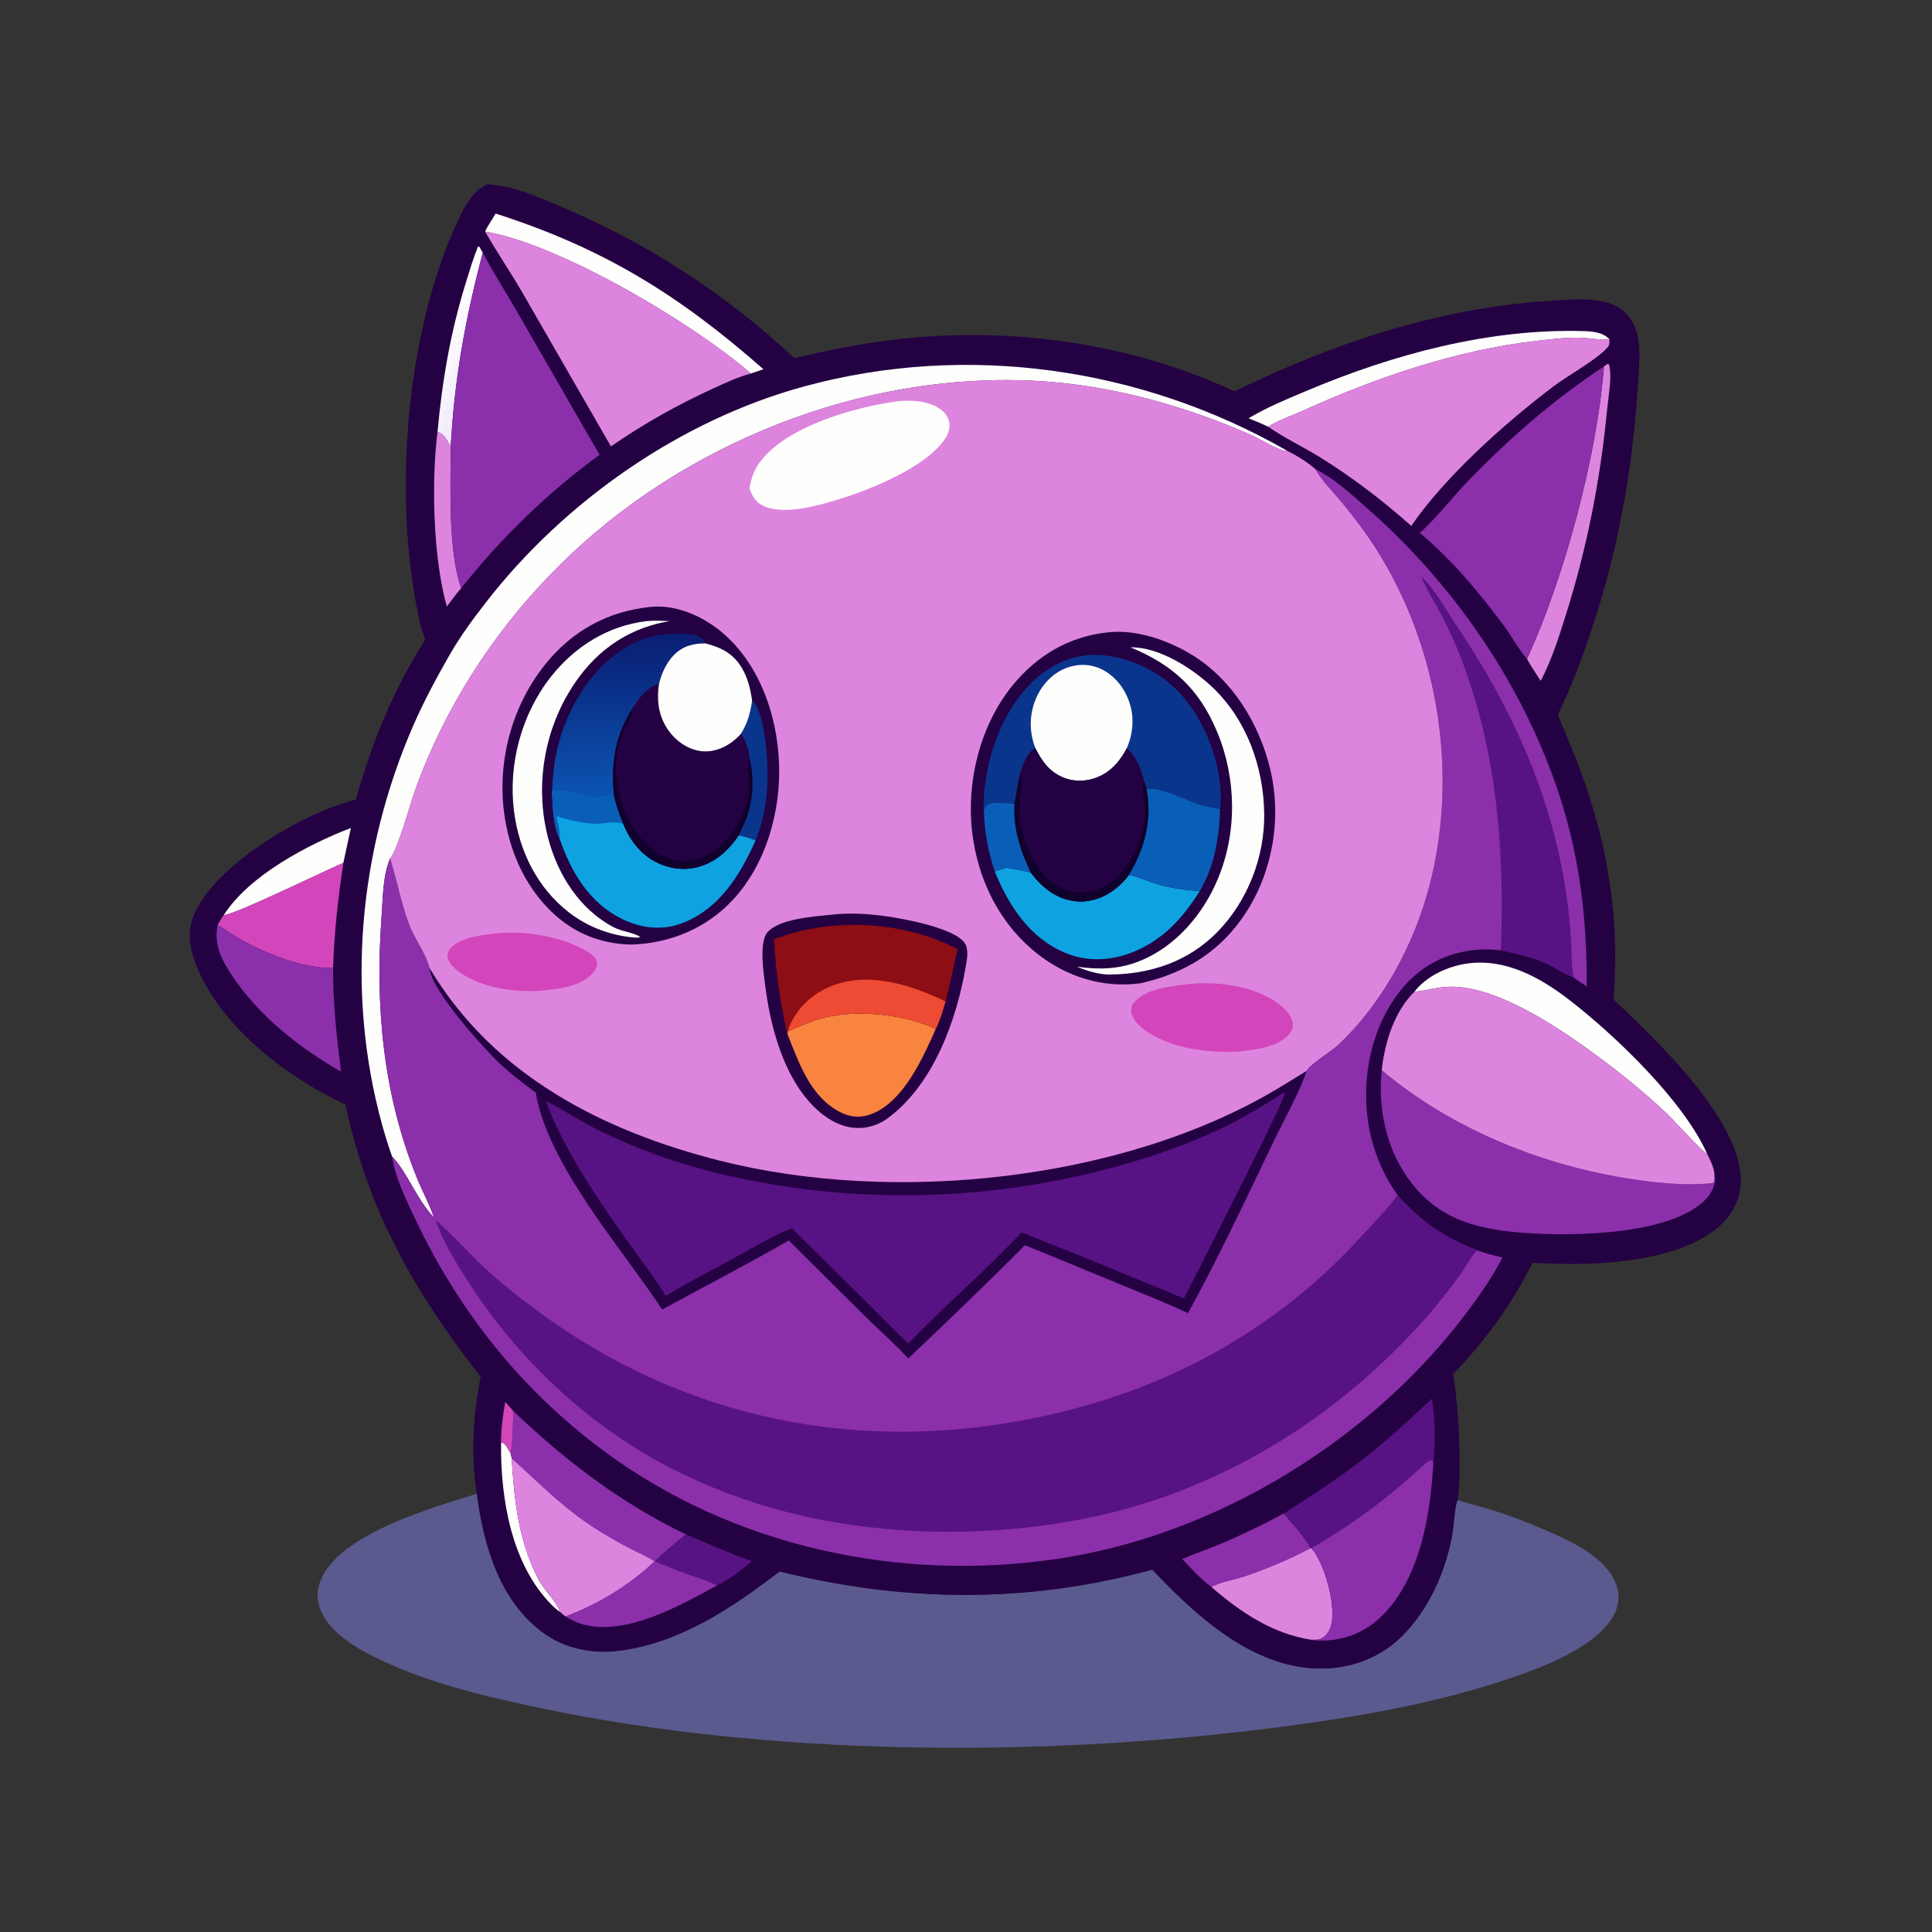 <?xml version="1.0" encoding="utf-8" ?>
<svg xmlns="http://www.w3.org/2000/svg" xmlns:xlink="http://www.w3.org/1999/xlink" width="1024" height="1024">
	<rect width="100%" height="100%" fill="#333333" stroke="none"/>
	<path fill="#5A5A8F" d="M252.732 791.737C256.267 818.537 264.394 847.534 286.889 864.67C299.235 874.075 314.284 876.887 329.483 874.764C361.173 870.335 388.426 851.907 413.21 832.916C479.798 849.316 544.42 849.979 610.749 831.929C633.674 856.182 663.235 883.551 698.558 884.367C714.832 884.742 730.725 879.185 742.505 867.783C757.503 853.266 767.007 831.515 770.083 811.068C770.618 807.517 771.165 797.593 772.567 795.091C778.355 796.93 784.281 798.328 790.087 800.117C799.535 803.028 808.933 806.597 818.011 810.514C831.533 816.349 851.002 824.844 856.53 839.621C858.464 844.791 858.224 850.22 855.786 855.176C847.385 872.248 818.951 883.195 801.684 889.102C759.879 903.404 716.167 910.604 672.461 916.108C549.941 931.537 407.367 930.782 286.495 905.329C256.796 899.075 226.362 891.981 199.01 878.478C187.698 872.893 173.304 864.416 169.273 851.538C167.484 845.821 168.414 840.021 171.246 834.813C183.594 812.099 228.959 799.083 252.732 791.737Z"/>
	<path fill="#240142" d="M258.34 97.654C272.023 98.516 284.927 104.264 297.405 109.545C343.158 128.912 384.671 155.828 421.012 189.784C438.718 185.716 456.339 182.067 474.411 179.967C535.478 172.869 598.418 181.535 654.376 207.411C706.267 182.023 762.187 163.343 820.122 159.566C830.871 158.865 843.128 157.382 853.514 160.906C859.038 162.779 863.376 166.555 865.886 171.842C870.588 181.749 868.585 196.032 867.913 206.709C864.708 257.644 854.554 306.215 836.4 353.965C833.194 362.399 829.58 370.611 825.676 378.744C830.078 389.714 834.863 400.574 838.839 411.704C852.905 451.073 858.406 488.066 855.177 529.725C877.599 550.839 921.802 592.647 922.663 624.832C922.895 633.508 919.47 641.62 913.463 647.818C896.138 665.692 860.153 669.727 836.106 669.91C828.26 669.969 820.16 669.777 812.333 669.242C801.342 691.083 787.275 710.761 770.229 728.26C772.611 744.677 773.766 760.28 773.577 776.87C773.508 782.868 773.5 789.158 772.567 795.091C771.165 797.593 770.618 807.517 770.083 811.068C767.007 831.515 757.503 853.266 742.505 867.783C730.725 879.185 714.832 884.742 698.558 884.367C663.235 883.551 633.674 856.182 610.749 831.929C544.42 849.979 479.798 849.316 413.21 832.916C388.426 851.907 361.173 870.335 329.483 874.764C314.284 876.887 299.235 874.075 286.889 864.67C264.394 847.534 256.267 818.537 252.732 791.737C249.486 772.215 250.684 749.101 254.785 729.767C219.651 684.666 195.037 642.021 183.195 585.493C151.494 570.733 115.593 543.254 103.246 509.597C100.032 500.836 99.316 492.14 103.386 483.483C114.77 459.266 153.949 435.43 178.841 426.737C182.061 425.613 185.352 424.658 188.63 423.716C197.294 393.033 208.256 366.093 225.362 339.024C221.573 328.465 219.875 317.085 218.313 306.01C210.035 247.323 217.389 170.954 242.766 116.834C246.291 109.316 250.432 101.251 258.34 97.654Z"/>
	<path fill="#D346BB" d="M267.765 743.022L272.012 747.812C271.935 755.288 271.933 763.148 270.679 770.52C269.449 768.622 268.353 765.947 266.486 764.677L265.571 764.979C265.472 757.633 266.581 750.254 267.765 743.022Z"/>
	<path fill="#FEFEFD" d="M265.571 764.979L266.486 764.677C268.353 765.947 269.449 768.622 270.679 770.52L271.238 772.998C272.57 795.145 274.891 816.832 285.314 836.895C288.468 842.965 294.627 848.141 296.898 854.389C295.215 853.292 293.766 852.007 292.356 850.582C270.992 828.994 265.286 794.329 265.571 764.979Z"/>
	<defs>
		<linearGradient id="gradient_0" gradientUnits="userSpaceOnUse" x1="255.294" y1="186.243" x2="236.088" y2="179.214">
			<stop offset="0" stop-color="#F0E9FB"/>
			<stop offset="1" stop-color="white"/>
		</linearGradient>
	</defs>
	<path fill="url(#gradient_0)" d="M231.893 228.906C234.391 201.733 238.742 176.127 246.845 150.038C248.879 143.489 250.756 137.072 253.34 130.706L254.011 130.731L255.879 133.9C246.646 168.945 240.877 200.412 238.904 236.686L237.596 234.499C235.942 231.704 235.015 230.06 231.893 228.906Z"/>
	<path fill="#571284" d="M363.582 813.248C375.128 818.207 386.624 823.192 398.448 827.461C392.922 832.355 386.714 837.182 380.002 840.329C375.213 837.583 369.273 836.135 364.081 834.247C358.387 832.177 352.791 829.788 347.186 827.491C352.283 822.249 357.883 817.81 363.582 813.248Z"/>
	<path fill="#DD85DE" d="M231.893 228.906C235.015 230.06 235.942 231.704 237.596 234.499L238.904 236.686C238.827 257.815 237.452 292.046 244.43 311.757C241.714 314.834 239.308 318.206 236.833 321.478C229.517 295.809 228.587 255.247 231.893 228.906Z"/>
	<path fill="#FEFEFD" d="M118.614 484.982C132.065 463.984 163.169 447.624 185.978 438.826L181.981 457.344C173.12 461.085 123.222 485.397 118.614 484.982Z"/>
	<path fill="#8B2FAB" d="M680.48 802.159C685.331 807.931 690.981 813.958 694.74 820.493C683.787 826.373 671.55 831.494 659.789 835.489C654.169 837.397 647.224 838.34 642.055 841.141C636.356 836.933 631.517 831.421 626.602 826.351C633.117 823.466 639.981 821.202 646.572 818.445C658.194 813.584 669.366 808.081 680.48 802.159Z"/>
	<path fill="#DD85DE" d="M850.123 194.215L851.972 192.917L852.747 193.077C854.599 198.97 852.501 209.953 851.889 216.339C848.28 253.958 841.243 290.065 829.861 326.136C826.289 337.455 822.523 349.479 817.017 360.043L816.586 360.858C814.108 357.033 811.578 353.236 809.326 349.273C829.233 305.923 846.416 241.908 850.123 194.215Z"/>
	<path fill="#FEFEFD" d="M661.764 221.706C671.466 215.848 682.114 211.534 692.532 207.136C738.421 187.763 789.343 174.004 839.511 175.496C844.273 175.638 849.588 176.137 853.014 179.783C852.852 179.801 852.691 179.822 852.529 179.836C847.407 180.302 842.147 179.103 836.998 178.995C829.542 178.838 821.804 179.841 814.393 180.686C772.052 185.517 729.506 200.067 690.835 217.561C684.862 220.263 677.616 222.692 672.128 226.164C668.741 224.503 665.263 223.11 661.764 221.706Z"/>
	<path fill="#FEFEFD" d="M262.674 113.184C319.705 131.476 359.713 156.181 404.641 195.709L397.95 197.981C367.387 171.363 296.983 129.54 257.125 122.727C258.577 119.382 260.926 116.389 262.674 113.184Z"/>
	<path fill="#DD85DE" d="M694.74 820.493L695.037 820.541C701.851 828.522 706.945 847.126 706.119 857.634C705.838 861.207 704.921 864.706 702.177 867.199C699.934 869.238 697.814 869.171 694.934 869.102C674.364 865.881 657.495 854.515 642.055 841.141C647.224 838.34 654.169 837.397 659.789 835.489C671.55 831.494 683.787 826.373 694.74 820.493Z"/>
	<path fill="#D346BB" d="M118.614 484.982C123.222 485.397 173.12 461.085 181.981 457.344C179.194 475.908 177.147 494.249 176.533 513.027C160.262 513.334 141.318 505.515 127.195 497.71C123.389 495.606 119.938 492.771 116.083 490.79L115.35 490.42C116.269 488.438 117.337 486.752 118.614 484.982Z"/>
	<path fill="#571284" d="M680.48 802.159C694.193 793.333 707.838 784.529 720.808 774.616C734.252 764.34 746.63 752.826 758.983 741.292C760.564 752.199 760.88 764.408 759.691 775.358L759.188 773.844C756.978 773.73 754.425 776.609 752.873 778.01C733.853 795.18 717.258 807.648 695.037 820.541L694.74 820.493C690.981 813.958 685.331 807.931 680.48 802.159Z"/>
	<path fill="#FEFEFD" d="M749.62 525.703C756.028 517.286 767.464 512.08 777.767 510.672C798.051 507.9 816.368 518.094 831.876 530.064C855.762 548.501 892.453 583.524 904.765 611.497C902.784 611.093 887.111 593.718 883.838 590.599C873.365 580.617 862.129 571.352 850.566 562.666C830.204 547.37 797.282 524.354 771.363 523.009C764.075 522.631 757.686 524.61 750.594 525.575L749.62 525.703Z"/>
	<path fill="#8B2FAB" d="M115.35 490.42L116.083 490.79C119.938 492.771 123.389 495.606 127.195 497.71C141.318 505.515 160.262 513.334 176.533 513.027C176.466 531.596 178.437 549.657 180.756 568.037C158.563 555.283 137.132 538.487 122.909 516.95C117.362 508.552 113.233 500.709 115.35 490.42Z"/>
	<path fill="#8B2FAB" d="M695.037 820.541C717.258 807.648 733.853 795.18 752.873 778.01C754.425 776.609 756.978 773.73 759.188 773.844L759.691 775.358C758.145 803.501 752.489 838.434 730.613 858.184C721.579 866.341 709.69 870.16 697.616 869.469C696.691 869.416 695.834 869.335 694.934 869.102C697.814 869.171 699.934 869.238 702.177 867.199C704.921 864.706 705.838 861.207 706.119 857.634C706.945 847.126 701.851 828.522 695.037 820.541Z"/>
	<path fill="#8B2FAB" d="M272.012 747.812C299.233 773.788 329.457 797.042 363.582 813.248C357.883 817.81 352.283 822.249 347.186 827.491C352.791 829.788 358.387 832.177 364.081 834.247C369.273 836.135 375.213 837.583 380.002 840.329C360.317 851.055 331.309 867.522 308.417 860.788C305.269 859.862 302.397 858.44 299.637 856.668L296.898 854.389C294.627 848.141 288.468 842.965 285.314 836.895C274.891 816.832 272.57 795.145 271.238 772.998L270.679 770.52C271.933 763.148 271.935 755.288 272.012 747.812Z"/>
	<path fill="#DD85DE" d="M271.238 772.998C285.839 786.298 299.426 800.139 316.284 810.695C321.982 814.263 327.824 817.652 333.793 820.747C338.103 822.981 342.748 824.906 346.805 827.567C333.377 840.211 316.921 850.244 299.637 856.668L296.898 854.389C294.627 848.141 288.468 842.965 285.314 836.895C274.891 816.832 272.57 795.145 271.238 772.998Z"/>
	<path fill="#DD85DE" d="M257.125 122.727C296.983 129.54 367.387 171.363 397.95 197.981C391.255 199.721 384.201 203.054 377.902 205.942C358.831 214.687 341.069 224.679 323.804 236.587L276.272 154.032C270.086 143.481 263.187 133.373 257.125 122.727Z"/>
	<path fill="#8B2FAB" d="M732.342 567.219C769.675 598.638 818.122 618.083 866.122 625.156C878.83 627.029 892.924 628.42 905.758 627.293C906.685 627.211 907.435 627.074 908.317 626.804C908.861 625.071 908.65 623.235 908.579 621.442C908.954 622.949 909.139 624.425 908.966 625.981C908.428 630.82 905.271 634.949 901.627 637.957C880.476 655.417 827.952 655.622 801.768 652.922C780.502 650.73 762.776 645.227 748.918 628.052C735.211 611.065 730.119 588.69 732.342 567.219Z"/>
	<path fill="#8B2FAB" d="M752.559 282.472C761.91 273.914 769.64 263.659 778.454 254.569C800.482 231.848 823.689 211.638 850.123 194.215C846.416 241.908 829.233 305.923 809.326 349.273C804.743 343.99 801.305 337.342 797.107 331.696C783.718 313.689 769.763 296.971 752.559 282.472Z"/>
	<path fill="#8B2FAB" d="M255.879 133.9C261.708 144.907 268.457 155.459 274.681 166.247L317.785 241.061C290.091 261.262 265.8 284.942 244.43 311.757C237.452 292.046 238.827 257.815 238.904 236.686C240.877 200.412 246.646 168.945 255.879 133.9Z"/>
	<path fill="#DD85DE" d="M672.128 226.164C677.616 222.692 684.862 220.263 690.835 217.561C729.506 200.067 772.052 185.517 814.393 180.686C821.804 179.841 829.542 178.838 836.998 178.995C842.147 179.103 847.407 180.302 852.529 179.836C852.691 179.822 852.852 179.801 853.014 179.783C853.055 181.374 853.231 182.753 852.12 184.035C846.379 190.652 831.269 198.825 823.521 204.672C798.14 223.822 765.949 252.523 747.988 278.743C733.078 265.419 716.929 253.142 699.948 242.551C690.792 236.841 681.036 232.314 672.128 226.164Z"/>
	<path fill="#FEFEFD" d="M207.793 612.945C205.803 607.301 204.023 601.582 202.44 595.81C183.257 525.873 190.165 450.868 219.031 384.58C224.665 371.641 231.385 359.196 238.394 346.957C243.909 337.325 250.607 328.239 257.396 319.474C299.004 265.759 360.659 222.612 426.474 204.746C512.394 181.423 605.027 194.687 682.095 238.844C681.865 238.863 681.636 238.893 681.406 238.901C678.164 239.016 667.149 232.362 663.549 230.755C648.053 223.84 632.307 218.158 615.999 213.47C596.54 207.876 576.472 203.959 556.283 202.364C465.116 195.164 369.486 230.997 303.093 293.328C270.369 324.05 244.07 361.082 226.447 402.402C224.023 408.084 221.754 413.901 219.703 419.728C217.263 426.656 210.663 450.811 206.759 455.028C202.863 464.12 202.972 475.773 202.256 485.543C198.789 532.894 202.881 579.268 220.703 623.64C223.631 630.928 227.488 637.973 230.05 645.374C220.542 635.285 215.974 621.397 207.793 612.945Z"/>
	<path fill="#DD85DE" d="M749.62 525.703L750.594 525.575C757.686 524.61 764.075 522.631 771.363 523.009C797.282 524.354 830.204 547.37 850.566 562.666C862.129 571.352 873.365 580.617 883.838 590.599C887.111 593.718 902.784 611.093 904.765 611.497C906.398 614.692 907.987 617.864 908.579 621.442C908.65 623.235 908.861 625.071 908.317 626.804C907.435 627.074 906.685 627.211 905.758 627.293C892.924 628.42 878.83 627.029 866.122 625.156C818.122 618.083 769.675 598.638 732.342 567.219C733.848 552.834 738.997 536.05 749.62 525.703Z"/>
	<path fill="#8B2FAB" d="M697.156 248.582C707.812 253.959 717.538 263.099 726.425 270.986C771.512 311.003 807.459 363.72 826.389 421.093C837.357 454.334 841.226 487.903 840.983 522.824C838.532 521.236 836.016 519.71 833.811 517.784C829.583 516.546 825.068 513.327 821.043 511.36C813.157 507.506 804.075 505.312 795.492 503.709C780.642 501.769 764.878 505.468 752.926 514.562C736.774 526.85 727.364 547.834 724.892 567.6C721.935 591.247 726.974 613.919 740.72 633.438C752.613 647.138 765.903 656.267 782.893 662.634C787.243 664.354 791.813 665.412 796.353 666.492C791.459 676.098 785.018 685.387 778.617 694.045C727.995 762.505 645.315 813.497 560.947 826.147C476.863 838.753 388.859 819.94 320.132 769.13C276.978 737.226 243.851 695.871 220.763 647.533C215.733 637.001 209.517 624.527 207.793 612.945C215.974 621.397 220.542 635.285 230.05 645.374C227.488 637.973 223.631 630.928 220.703 623.64C202.881 579.268 198.789 532.894 202.256 485.543C202.972 475.773 202.863 464.12 206.759 455.028C210.426 466.648 212.539 478.572 216.866 490.036C219.794 497.793 225.598 505.101 227.667 513.045C261.442 569.781 319.242 599.381 381.473 615.149C473.543 638.476 594.882 626.107 677.118 577.001C682.262 573.93 687.346 570.753 692.456 567.623C694.295 564.064 705.605 557.281 709.287 553.809C732.838 531.604 749.401 500.747 757.585 469.611C773.177 410.285 762.399 342.972 729.523 291.222C724.006 282.537 717.832 274.296 711.268 266.376C706.66 260.815 701.003 255.309 697.402 249.024C697.319 248.878 697.238 248.73 697.156 248.582Z"/>
	<path fill="#571284" d="M753.243 305.576C759.465 310.903 766.818 323.872 771.772 331.246C805.109 380.868 827.782 433.628 832.368 493.757C832.976 501.729 832.879 509.861 833.811 517.784C829.583 516.546 825.068 513.327 821.043 511.36C813.157 507.506 804.075 505.312 795.492 503.709C797.631 449.151 793.172 394.268 772.149 343.29C769.207 336.156 765.783 329.222 762.095 322.445C759.058 316.865 755.719 311.438 753.243 305.576Z"/>
	<path fill="#240142" d="M227.667 513.045C261.442 569.781 319.242 599.381 381.473 615.149C473.543 638.476 594.882 626.107 677.118 577.001C682.262 573.93 687.346 570.753 692.456 567.623C690.288 575.823 679.791 595.14 675.421 604.227C660.584 635.081 646.116 665.952 629.689 696.008C618.093 690.535 606.112 685.802 594.254 680.926L543.244 659.956C523.004 680.343 502.249 700.245 481.399 720.006C474.265 712.194 466.224 705.237 458.67 697.831L418.082 657.469C395.979 670.182 373.323 681.823 350.968 694.075C329.47 661.394 290.542 617.715 283.952 579.121C278.131 574.722 272.278 570.388 266.838 565.514C257.9 557.506 228.282 524.81 227.667 513.045Z"/>
	<path fill="#571284" d="M680.473 579.029L680.618 579.163C680.699 579.435 680.839 579.697 680.859 579.98C681.07 583.013 633.204 676.989 627.54 688.221L574.617 666.452C563.603 661.967 552.465 657.773 541.508 653.153C522.336 673.659 500.826 691.84 481.427 712.138C473.801 704.948 466.629 697.409 459.196 690.037L419.621 651.013C408.592 655.435 398.414 661.719 388.007 667.398C376.205 673.839 364.343 679.903 352.824 686.879C350.929 683.642 348.708 680.531 346.643 677.396C326.409 649.218 301.432 616.081 289.239 583.556C298.056 587.724 306.082 593.395 314.797 597.794C338.765 609.893 364.647 618.678 390.891 624.255C455.581 638.002 522.396 636.389 586.362 619.72C608.292 614.006 630.376 606.441 650.724 596.392C661.063 591.286 670.808 585.298 680.473 579.029Z"/>
	<path fill="#571284" d="M740.72 633.438C752.613 647.138 765.903 656.267 782.893 662.634C780.36 664.87 776.342 672.245 774.02 675.443C768.239 683.404 762.111 691.273 755.585 698.639C718.008 741.06 671.341 773.924 617.877 793.085C559.188 814.12 486.876 817.26 426.111 803.606C404.239 798.691 383.276 791.412 363.029 781.83C316.424 759.775 277.022 723.686 249.019 680.627C241.935 669.735 235.27 659.034 230.857 646.725C239.569 654.225 247.206 662.764 255.501 670.691C265.315 680.07 276.683 688.904 287.668 696.854C360.038 749.227 445.07 768.51 533.191 754.341C606.322 742.582 670.949 710.728 721.149 655.75C727.715 648.559 735.048 641.301 740.72 633.438Z"/>
	<path fill="#DD85DE" d="M206.759 455.028C210.663 450.811 217.263 426.656 219.703 419.728C221.754 413.901 224.023 408.084 226.447 402.402C244.07 361.082 270.369 324.05 303.093 293.328C369.486 230.997 465.116 195.164 556.283 202.364C576.472 203.959 596.54 207.876 615.999 213.47C632.307 218.158 648.053 223.84 663.549 230.755C667.149 232.362 678.164 239.016 681.406 238.901C681.636 238.893 681.865 238.863 682.095 238.844C687.325 241.445 692.704 244.797 697.156 248.582C697.238 248.73 697.319 248.878 697.402 249.024C701.003 255.309 706.66 260.815 711.268 266.376C717.832 274.296 724.006 282.537 729.523 291.222C762.399 342.972 773.177 410.285 757.585 469.611C749.401 500.747 732.838 531.604 709.287 553.809C705.605 557.281 694.295 564.064 692.456 567.623C687.346 570.753 682.262 573.93 677.118 577.001C594.882 626.107 473.543 638.476 381.473 615.149C319.242 599.381 261.442 569.781 227.667 513.045C225.598 505.101 219.794 497.793 216.866 490.036C212.539 478.572 210.426 466.648 206.759 455.028Z"/>
	<path fill="#D346BB" d="M263.136 494.698C278.327 493.107 298.323 496.437 311.478 504.455C313.593 505.744 316.094 507.5 316.459 510.168C316.722 512.08 315.739 513.855 314.557 515.271C308.668 522.327 298.425 523.854 289.841 524.805C274.869 526.496 256.853 524.235 244.093 515.647C241.254 513.736 237.732 510.759 237.226 507.136C237.005 505.552 237.522 504.093 238.514 502.873C243.507 496.738 255.893 495.501 263.136 494.698Z"/>
	<path fill="#D346BB" d="M629.032 521.7C644.456 519.869 663.587 522.294 676.632 531.268C680.251 533.757 684.564 537.733 685.204 542.292C685.485 544.287 684.854 546.143 683.624 547.71C677.698 555.258 664.93 556.329 656.118 557.422C640.128 558.086 622.309 555.961 608.521 547.184C604.81 544.821 600.426 541.109 599.588 536.55C599.255 534.745 599.82 532.902 600.966 531.49C606.923 524.149 620.396 522.652 629.032 521.7Z"/>
	<path fill="#FEFEFD" d="M475.794 212.684C482.92 211.945 491.11 212.385 497.388 216.21C500.09 217.856 502.366 220.33 503.054 223.494C503.825 227.041 502.418 230.447 500.384 233.299C487.78 250.97 447.361 265.432 426.363 269.278C419.981 270.41 411.101 271.079 405.049 268.328C400.568 266.291 398.787 263.313 397.228 258.879C398.164 253.443 399.646 249.016 403.004 244.594C417.273 225.799 453.212 215.695 475.794 212.684Z"/>
	<path fill="#240142" d="M440.977 484.794C450.139 483.712 459.873 484.301 468.988 485.546C479.136 486.931 505.71 491.834 511.271 499.765C513.506 502.952 512.596 508.045 511.988 511.651C507.052 540.891 494.472 575.56 469.743 593.256C466.386 595.54 462.53 597.057 458.506 597.626C450.368 598.777 442.665 595.782 436.298 590.885C417.275 576.253 408.998 547.727 405.923 524.889C404.946 517.627 402.042 499.849 406.642 494.297C412.757 486.916 431.806 485.681 440.977 484.794Z"/>
	<path fill="#F9843F" d="M417.609 546.532C423.599 544.225 429.385 541.319 435.604 539.666C452.987 535.044 477.264 537.25 493.829 544.358C494.562 544.673 495.28 545.019 495.935 545.477C489.006 560.975 478.736 584.289 461.494 590.595C456.267 592.506 451.104 592.243 446.093 589.84C429.679 581.968 423.522 563.512 417.297 547.889L417.609 546.532Z"/>
	<path fill="#8D0E14" d="M410.325 497.773C412.469 496.998 414.62 496.245 416.797 495.562C445.844 486.453 480.534 488.99 507.534 503.091C505.367 512.337 503.492 521.586 501.145 530.804C499.678 535.747 498.258 540.857 495.935 545.477C495.28 545.019 494.562 544.673 493.829 544.358C477.264 537.25 452.987 535.044 435.604 539.666C429.385 541.319 423.599 544.225 417.609 546.532L417.297 547.889C413.478 530.996 411.091 515.098 410.325 497.773Z"/>
	<path fill="#EE4B34" d="M417.609 546.532C417.937 545.168 418.372 543.902 418.971 542.63C423.672 532.651 432.369 525.441 442.744 521.852C461.942 515.211 483.739 522.368 501.145 530.804C499.678 535.747 498.258 540.857 495.935 545.477C495.28 545.019 494.562 544.673 493.829 544.358C477.264 537.25 452.987 535.044 435.604 539.666C429.385 541.319 423.599 544.225 417.609 546.532Z"/>
	<path fill="#240142" d="M344.623 321.701C345.393 321.628 346.16 321.569 346.932 321.53C360.44 320.846 374.585 327.779 384.397 336.66C403.023 353.517 411.772 379.301 412.879 403.905C414.031 429.506 406.207 457.745 388.533 476.831C374.478 492.01 355.431 499.894 334.875 500.646C321.028 500.426 308.004 496.176 297.137 487.466C279.211 473.1 269.368 451.132 266.917 428.628C263.951 401.391 272.005 372.977 289.341 351.695C303.596 334.193 322.18 324.005 344.623 321.701Z"/>
	<path fill="#0A358D" d="M398.638 371.361C404.487 376.429 406.002 394.839 406.541 402.467C407.558 416.86 405.972 432.075 400.465 445.505C397.592 444.198 394.566 443.476 391.516 442.723C392.669 439.887 394.181 437.215 395.282 434.334C399.157 424.196 399.732 413.306 397.361 402.735C397.089 397.774 395.248 393.087 392.784 388.837C396.272 383.143 397.686 377.94 398.638 371.361Z"/>
	<path fill="#FEFEFD" d="M342.823 329.192C346.828 328.797 350.893 329.062 354.91 329.193C352.611 329.64 350.283 330.047 348.016 330.64C327.065 336.122 311.857 349.261 301.041 367.782C287.617 390.769 283.786 418.818 290.609 444.543C295.689 463.696 307.241 481.985 325.143 491.397C329.603 493.741 335.051 494.037 339.32 496.503C338.421 497.207 337.01 496.9 335.875 496.894C323.531 495.769 311.664 491.363 301.825 483.805C284.731 470.673 275.113 451.045 272.43 429.902C269.285 405.117 276.403 378.56 291.854 358.874C304.565 342.678 322.256 331.6 342.823 329.192Z"/>
	<defs>
		<linearGradient id="gradient_1" gradientUnits="userSpaceOnUse" x1="331.596" y1="337.065" x2="333.922" y2="421.073">
			<stop offset="0" stop-color="#0A1E73"/>
			<stop offset="1" stop-color="#0B54B2"/>
		</linearGradient>
	</defs>
	<path fill="url(#gradient_1)" d="M292.593 419.219C292.981 410.981 293.772 402.959 295.859 394.958C301.272 374.212 313.734 353.594 332.616 342.608C341.774 337.28 350.192 335.727 360.652 335.911C363.443 335.961 366.302 335.903 369.007 336.68C371.622 337.43 372.629 338.678 373.887 341.007C367.469 340.968 361.797 342.437 357.186 347.175C353.026 351.448 350.781 356.733 349.278 362.407C342.395 364.791 338.629 370.188 334.913 376.043C326.003 390.224 323.685 405.329 325.486 421.844C321.752 421.307 318.521 423.016 314.819 422.78C307.8 422.332 299.336 417.744 292.593 419.219Z"/>
	<path fill="#0EA2E1" d="M292.593 419.219C299.336 417.744 307.8 422.332 314.819 422.78C318.521 423.016 321.752 421.307 325.486 421.844C326.525 427.012 328.43 431.849 330.397 436.723C334.156 446.072 340.55 453.996 350.021 457.982C357.757 461.237 366.359 461.398 374.104 458.093C381.566 454.909 387.049 449.357 391.516 442.723C394.566 443.476 397.592 444.198 400.465 445.505L398.182 450.352C390.093 467.348 378.855 483.317 360.24 489.764C350.006 493.307 339.195 491.744 329.617 487.045C312.419 478.607 302.601 462.136 296.654 444.596C292.997 437.087 292.99 427.428 292.593 419.219Z"/>
	<path fill="#095FB8" d="M292.593 419.219C299.336 417.744 307.8 422.332 314.819 422.78C318.521 423.016 321.752 421.307 325.486 421.844C326.525 427.012 328.43 431.849 330.397 436.723C324.875 434.785 320.949 436.81 315.432 436.632C308.584 436.41 301.448 434.654 294.956 432.541C295.629 436.336 297.047 440.781 296.654 444.596C292.997 437.087 292.99 427.428 292.593 419.219Z"/>
	<path fill="#240142" d="M373.887 341.007C382.174 343.119 388.553 346.32 393.141 353.908C396.361 359.234 397.764 365.261 398.638 371.361C397.686 377.94 396.272 383.143 392.784 388.837C395.248 393.087 397.089 397.774 397.361 402.735C399.732 413.306 399.157 424.196 395.282 434.334C394.181 437.215 392.669 439.887 391.516 442.723C387.049 449.357 381.566 454.909 374.104 458.093C366.359 461.398 357.757 461.237 350.021 457.982C340.55 453.996 334.156 446.072 330.397 436.723C328.43 431.849 326.525 427.012 325.486 421.844C323.685 405.329 326.003 390.224 334.913 376.043C338.629 370.188 342.395 364.791 349.278 362.407C350.781 356.733 353.026 351.448 357.186 347.175C361.797 342.437 367.469 340.968 373.887 341.007Z"/>
	<path fill="#10002C" d="M334.913 376.043C334.904 376.331 334.904 376.618 334.887 376.905C334.653 380.765 330.455 387.293 329.051 391.287C323.17 408.016 327.693 429.491 338.778 443.134C344.212 449.822 351.811 455.518 360.618 456.399C368.109 457.148 375.316 454.24 380.936 449.413C389.218 442.3 396.194 429.603 396.935 418.727C397.236 414.312 395.965 406.46 397.361 402.735C399.732 413.306 399.157 424.196 395.282 434.334C394.181 437.215 392.669 439.887 391.516 442.723C387.049 449.357 381.566 454.909 374.104 458.093C366.359 461.398 357.757 461.237 350.021 457.982C340.55 453.996 334.156 446.072 330.397 436.723C328.43 431.849 326.525 427.012 325.486 421.844C323.685 405.329 326.003 390.224 334.913 376.043Z"/>
	<path fill="#FEFEFD" d="M373.887 341.007C382.174 343.119 388.553 346.32 393.141 353.908C396.361 359.234 397.764 365.261 398.638 371.361C397.686 377.94 396.272 383.143 392.784 388.837C391.358 390.435 389.748 391.956 388.027 393.237C383.037 396.948 376.974 399.018 370.73 397.991C364.222 396.921 358.4 392.759 354.549 387.494C349.036 379.959 347.952 371.437 349.278 362.407C350.781 356.733 353.026 351.448 357.186 347.175C361.797 342.437 367.469 340.968 373.887 341.007Z"/>
	<path fill="#240142" d="M586.843 335.201C602.019 333.336 618.9 339.256 631.673 347.031C653.241 360.16 667.597 383.807 673.315 407.986C679.262 433.135 674.824 460.725 661.06 482.625C647.691 503.894 628.601 515.744 604.467 521.164L603.874 521.242C584.178 523.678 565.234 517.691 549.767 505.47C529.577 489.516 518.146 466.003 515.233 440.716C512.175 414.161 519.47 384.674 536.338 363.697C549.146 347.769 566.398 337.348 586.843 335.201Z"/>
	<path fill="#FEFEFD" d="M599.213 343.107C599.377 343.1 599.541 343.088 599.705 343.088C614.792 343.115 632.369 354.451 642.864 364.499C660.879 381.748 669.695 406.566 670.057 431.19C670.392 454.027 661.284 477.6 645.247 493.948C629.759 509.735 609.873 516.323 588.097 516.529C582.289 516.536 576.098 514.563 570.773 512.381C582.359 513.98 592.97 513.825 603.978 509.412C623.107 501.742 637.522 484.763 645.388 466.083C655.799 441.36 655.391 412.711 645.154 388.012C635.743 365.308 621.667 352.363 599.213 343.107Z"/>
	<path fill="#0EA2E1" d="M533.405 459.839C537.675 460.699 542.14 461.24 546.309 462.474C552.476 470.459 559.664 476.455 570.04 477.636C577.772 478.516 585.588 475.646 591.556 470.792C594.051 468.761 596.381 466.401 598.26 463.787C603.169 464.441 608.028 466.905 612.763 468.374C619.815 470.562 628.539 471.857 635.925 472.216C627.132 486.225 616.944 497.711 601.386 504.252C589.596 509.209 576.711 510.065 564.775 505.099C545.648 497.14 534.84 480.313 527.217 461.867L533.405 459.839Z"/>
	<path fill="#0A358D" d="M521.46 429.652C521.229 425.644 521.449 421.565 521.873 417.576C524.162 396.021 534.054 371.518 551.412 357.72C561.387 349.791 572.916 345.882 585.667 347.406C602.678 349.44 618.501 358.208 629.061 371.699C640.558 386.385 648.931 410.005 646.69 428.77C642.65 427.998 638.656 427.341 634.74 426.042C626.203 423.21 616.836 417.6 607.662 418.024L606.328 413.98C604.877 407.915 602.015 400.712 597.204 396.597C594.13 402.485 590.071 407.653 584.093 410.817C578.151 413.962 571.03 414.733 564.651 412.498C556.591 409.674 552.326 403.664 548.676 396.38C544.262 399.505 541.968 405.297 540.728 410.417C539.26 415.541 538.869 420.795 537.643 425.945C534.226 425.942 525.043 424.253 522.83 426.966C522.231 427.7 521.833 428.795 521.46 429.652Z"/>
	<path fill="#FEFEFD" d="M548.676 396.38C545.362 387.561 545.5 378.111 549.405 369.485C552.617 362.39 558.304 356.485 565.73 353.834C571.809 351.664 578.264 351.919 584.061 354.801C591.266 358.384 596.434 365.334 598.821 372.916C601.264 380.675 600.462 389.195 597.204 396.597C594.13 402.485 590.071 407.653 584.093 410.817C578.151 413.962 571.03 414.733 564.651 412.498C556.591 409.674 552.326 403.664 548.676 396.38Z"/>
	<path fill="#240142" d="M540.728 410.417C541.968 405.297 544.262 399.505 548.676 396.38C552.326 403.664 556.591 409.674 564.651 412.498C571.03 414.733 578.151 413.962 584.093 410.817C590.071 407.653 594.13 402.485 597.204 396.597C602.015 400.712 604.877 407.915 606.328 413.98L607.662 418.024C616.836 417.6 626.203 423.21 634.74 426.042C638.656 427.341 642.65 427.998 646.69 428.77C646.178 444.003 643.799 458.923 635.925 472.216C628.539 471.857 619.815 470.562 612.763 468.374C608.028 466.905 603.169 464.441 598.26 463.787C596.381 466.401 594.051 468.761 591.556 470.792C585.588 475.646 577.772 478.516 570.04 477.636C559.664 476.455 552.476 470.459 546.309 462.474C542.14 461.24 537.675 460.699 533.405 459.839L527.217 461.867C523.701 451.278 521.774 440.814 521.46 429.652C521.833 428.795 522.231 427.7 522.83 426.966C525.043 424.253 534.226 425.942 537.643 425.945C538.869 420.795 539.26 415.541 540.728 410.417Z"/>
	<path fill="#10002C" d="M540.728 410.417C540.814 410.675 540.909 410.931 540.986 411.192C542.033 414.749 540.517 422.659 540.407 426.812C540.012 441.826 546.567 461.204 560.033 469.315C565.909 472.855 572.902 473.977 579.546 472.167C588.676 469.68 595.609 462.505 600.044 454.41C603.885 447.402 606.829 437.774 606.996 429.764C607.094 425.039 604.292 418.265 606.328 413.98L607.662 418.024C610.878 434.028 606.827 450.138 598.26 463.787C596.381 466.401 594.051 468.761 591.556 470.792C585.588 475.646 577.772 478.516 570.04 477.636C559.664 476.455 552.476 470.459 546.309 462.474C540.797 451.018 536.82 438.813 537.643 425.945C538.869 420.795 539.26 415.541 540.728 410.417Z"/>
	<path fill="#095FB8" d="M521.46 429.652C521.833 428.795 522.231 427.7 522.83 426.966C525.043 424.253 534.226 425.942 537.643 425.945C536.82 438.813 540.797 451.018 546.309 462.474C542.14 461.24 537.675 460.699 533.405 459.839L527.217 461.867C523.701 451.278 521.774 440.814 521.46 429.652Z"/>
	<path fill="#095FB8" d="M607.662 418.024C616.836 417.6 626.203 423.21 634.74 426.042C638.656 427.341 642.65 427.998 646.69 428.77C646.178 444.003 643.799 458.923 635.925 472.216C628.539 471.857 619.815 470.562 612.763 468.374C608.028 466.905 603.169 464.441 598.26 463.787C606.827 450.138 610.878 434.028 607.662 418.024Z"/>
</svg>
